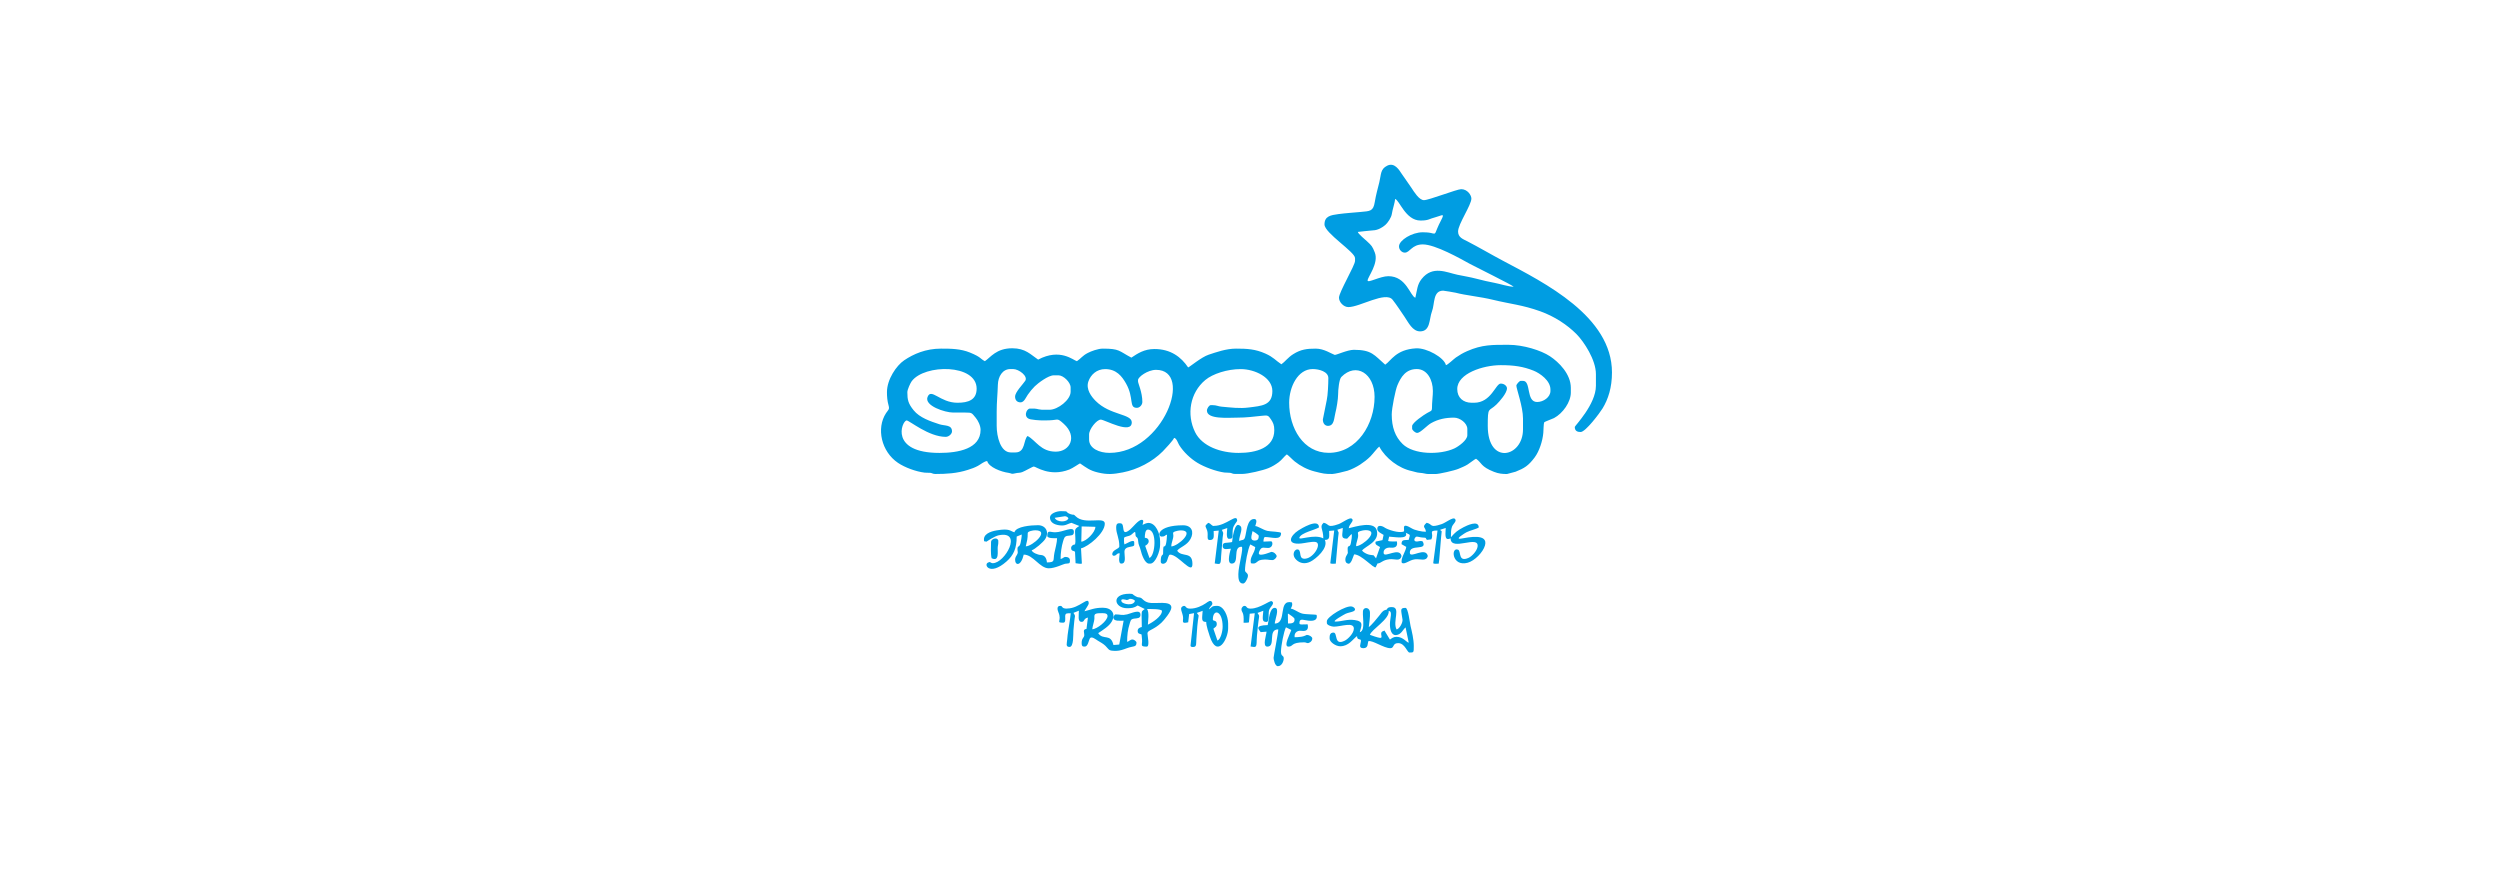 <svg width="349" height="124" viewBox="0 0 349 124" fill="none" xmlns="http://www.w3.org/2000/svg">
<rect width="349" height="124" fill="white"/>
<g clip-path="url(#clip0_273_920)">
<path fill-rule="evenodd" clip-rule="evenodd" d="M201.849 50.96C201.607 49.932 199.189 48.536 197.655 48.629C194.869 48.794 194.193 50.361 193.374 50.91C191.846 49.58 191.522 48.833 188.999 48.833C188.092 48.833 186.492 49.602 186.317 49.541C185.893 49.399 184.822 48.668 183.695 48.668C182.464 48.668 181.617 48.761 180.529 49.443C179.782 49.91 179.358 50.536 178.88 50.855C178.034 50.289 177.786 49.866 176.654 49.36C175.225 48.723 174.087 48.668 172.538 48.668C171.169 48.668 169.789 49.168 168.734 49.514C167.723 49.844 166.068 51.24 165.865 51.295C164.898 49.849 163.43 48.723 161.166 48.723C159.726 48.723 158.802 49.349 157.94 49.926C156.164 48.986 156.318 48.668 153.949 48.668C153.273 48.668 152.322 49.03 151.866 49.267C151.108 49.651 150.893 50.053 150.338 50.421C149.838 50.306 148.019 48.563 144.924 50.201C143.886 49.503 143.16 48.618 141.313 48.618C139.076 48.618 138.285 49.888 137.488 50.421C136.779 50.047 136.993 49.866 135.41 49.217C134.102 48.684 132.778 48.668 131.365 48.668C129.216 48.668 127.512 49.426 126.221 50.3C125.144 51.026 123.819 52.966 123.819 54.736C123.819 55.357 123.863 55.967 124.044 56.593C124.209 57.176 124.011 57.187 123.693 57.67C122.302 59.792 123.033 63.046 125.363 64.618C126.309 65.255 127.842 65.832 129.084 65.981C129.348 66.014 129.628 65.981 129.876 66.008C130.167 66.047 130.2 66.168 130.596 66.168C132.113 66.168 133.597 66.085 135.108 65.596C135.674 65.415 136.032 65.294 136.515 65.035C136.862 64.854 137.433 64.365 137.812 64.365C138.038 65.211 139.736 65.871 140.813 66.014C141.247 66.074 141.143 66.228 141.709 66.08C142.072 65.981 142.363 66.036 142.693 65.909C143.116 65.75 144.155 65.129 144.32 65.129C144.617 65.129 146.535 66.613 149.277 65.547C149.734 65.371 150.657 64.722 150.772 64.689C151.674 65.294 152.108 65.684 153.273 65.959C154.576 66.272 155.367 66.212 156.736 65.948C158.808 65.547 160.875 64.464 162.326 63.007C162.6 62.727 163.826 61.43 163.897 61.133C164.238 61.139 164.453 61.87 164.606 62.117C165.217 63.101 166.2 64.03 167.184 64.623C168.13 65.195 169.723 65.799 170.927 65.964C171.103 65.986 171.449 65.975 171.708 66.003C171.999 66.041 172.032 66.162 172.428 66.162H173.411C174.197 66.162 176.313 65.668 177.077 65.349C177.649 65.112 178.034 64.865 178.501 64.53C178.946 64.211 179.336 63.634 179.644 63.431C179.93 63.623 180.397 64.139 180.738 64.414C181.518 65.041 182.486 65.552 183.497 65.81C184.761 66.129 184.899 66.168 185.987 66.168C186.295 66.168 187.641 65.86 188.103 65.717C188.68 65.536 189.4 65.167 189.873 64.859C190.406 64.508 190.856 64.162 191.302 63.722C191.615 63.408 192.318 62.491 192.544 62.342C193.407 63.975 195.292 65.398 197.106 65.766C197.512 65.849 197.754 65.975 198.183 66.003C198.755 66.036 199.029 66.173 199.381 66.173H200.42C200.893 66.173 203.053 65.684 203.586 65.453C204.047 65.255 204.449 65.107 204.883 64.838C205.136 64.678 205.905 64.079 206.054 64.041C206.878 64.596 206.658 65.123 208.549 65.865C209.214 66.129 209.758 66.173 210.374 66.173C210.401 66.173 211.511 65.876 211.583 65.849C212.786 65.371 213.358 65.03 214.237 63.859C214.891 62.985 215.353 61.54 215.447 60.419C215.474 60.105 215.485 59.127 215.568 58.957C215.639 58.858 216.7 58.489 216.942 58.363C218.178 57.698 219.288 56.126 219.288 54.801V54.147C219.288 52.202 217.601 50.542 216.375 49.734C215.133 48.91 212.655 48.135 210.593 48.135C208.334 48.135 206.911 48.096 204.811 49.019C204.179 49.3 203.784 49.541 203.239 49.91C202.943 50.113 202.091 50.954 201.843 50.976M141.704 55.351C141.704 55.873 142 56.17 142.468 56.17C142.979 56.17 143.232 55.444 143.479 55.104C143.787 54.669 144.078 54.301 144.446 53.938C144.891 53.499 146.337 52.394 147.112 52.394H147.766C148.453 52.394 149.459 53.372 149.459 54.087V54.686C149.459 55.818 147.673 57.203 146.507 57.203H145.469C144.628 57.137 144.946 57.005 143.776 57.038C143.27 57.038 142.764 58.352 143.908 58.544C144.831 58.704 145.568 58.709 146.513 58.676C147.794 58.632 147.541 58.291 148.519 59.182C150.437 60.924 149.393 63.051 147.387 63.051C145.265 63.051 144.622 61.485 143.451 60.864C142.852 61.386 143.182 63.161 141.759 63.161H141.105C139.665 63.161 139.137 60.941 139.137 59.446V57.478C139.137 56.142 139.263 55.016 139.302 53.708C139.335 52.565 139.95 51.52 141.05 51.52H141.434C142.231 51.52 143.539 52.515 143.127 53.153C142.83 53.62 141.709 54.73 141.709 55.351H141.704ZM211.682 53.818C211.682 54.263 212.611 56.775 212.611 58.413V59.946C212.611 63.837 207.691 64.991 207.691 59.451C207.691 56.659 207.812 57.539 208.912 56.461C209.329 56.049 210.374 54.889 210.374 54.202C210.374 53.938 210.049 53.548 209.5 53.548C208.791 53.548 208.181 56.225 205.784 56.225H205.454C204.267 56.225 203.432 55.521 203.432 54.312C203.432 52.13 207.065 50.976 209.5 50.976C211.357 50.976 212.649 51.168 214.089 51.745C215.007 52.114 216.441 53.142 216.441 54.367V54.587C216.441 55.434 215.474 56.12 214.584 56.12C213.001 56.12 213.776 53.169 212.616 53.169H212.286C212.105 53.169 211.687 53.658 211.687 53.823L211.682 53.818ZM158.868 53.273V53.054C158.868 52.63 160.215 51.63 161.386 51.63C166.684 51.63 162.386 63.222 154.878 63.222C153.477 63.222 152.037 62.606 152.037 61.364V60.655C152.037 59.902 153.097 58.577 153.674 58.577C154.197 58.577 157.995 60.721 157.995 58.962C157.995 57.747 154.961 57.995 152.949 55.967C152.388 55.401 151.547 54.351 151.943 53.235C152.267 52.317 153.092 51.526 154.279 51.526C155.84 51.526 156.615 52.515 157.192 53.532C158.357 55.598 157.544 56.934 158.709 56.934C159.116 56.934 159.473 56.505 159.473 56.115C159.473 54.763 158.874 53.521 158.874 53.273H158.868ZM184.673 58.577C184.673 59.105 184.965 59.451 185.382 59.451C186.3 59.451 186.229 58.303 186.427 57.599C186.564 57.11 186.806 55.697 186.8 55.076C186.8 54.439 186.938 52.944 187.251 52.625C189.318 50.525 191.89 52.141 191.89 55.401C191.89 59.198 189.46 63.216 185.492 63.216C181.942 63.216 179.968 59.77 179.968 56.219C179.968 54.016 181.178 51.52 183.25 51.52C184.168 51.52 185.437 51.888 185.437 52.779C185.437 53.576 185.366 55.186 185.217 55.84C185.157 56.109 184.668 58.561 184.668 58.572L184.673 58.577ZM133.663 56.225C131.2 56.225 129.986 54.087 129.48 55.434C129.024 56.648 131.92 57.593 133.064 57.593H134.756C135.729 57.593 135.636 57.643 136.213 58.325C136.51 58.676 136.889 59.402 136.889 60.001C136.889 62.65 133.784 63.227 131.151 63.227C124.198 63.227 125.853 58.836 126.556 58.687C126.979 58.72 129.65 60.985 132.025 60.985C132.454 60.985 132.899 60.572 132.899 60.221C132.899 59.27 131.893 59.468 131.156 59.231C129.903 58.825 128.375 58.313 127.54 57.269C126.781 56.329 126.666 55.802 126.666 54.752C126.666 54.373 127.089 53.477 127.271 53.224C129.062 50.806 136.339 50.789 136.339 54.257C136.339 55.818 135.185 56.225 133.663 56.225ZM169.306 56.555H169.031C168.784 56.555 168.487 57.027 168.487 57.319C168.487 58.577 171.488 58.303 172.697 58.303C174 58.303 174.972 58.165 176.154 58.044C176.968 57.956 177.05 57.973 177.429 58.55C177.726 59.006 177.891 59.319 177.891 60.056C177.891 62.513 175.39 63.227 172.917 63.227C170.443 63.227 167.822 62.326 166.838 60.336C165.618 57.863 166.118 54.834 168.261 53.048C169.295 52.185 171.328 51.526 173.192 51.526C175.198 51.526 177.622 52.702 177.622 54.587C177.622 56.615 176.116 56.654 174.34 56.885C173.032 57.055 171.834 56.885 170.52 56.769C170.064 56.731 169.811 56.56 169.311 56.56L169.306 56.555ZM197.133 59.506V59.836C197.133 60.045 197.562 60.435 197.842 60.435C198.282 60.435 199.233 59.374 199.766 59.078C200.783 58.506 201.805 58.303 202.981 58.303C203.806 58.303 204.839 59.066 204.839 59.885V60.759C204.839 61.457 203.591 62.342 203.02 62.606C201.014 63.529 197.342 63.491 195.803 61.98C194.764 60.963 194.286 59.633 194.286 57.863C194.286 56.978 194.803 54.428 195.078 53.785C195.567 52.63 196.248 51.52 197.787 51.52C199.238 51.52 200.03 53.032 200.03 54.582C200.03 55.258 199.936 55.78 199.92 56.384C199.892 57.495 199.975 57.231 199.222 57.66C198.777 57.912 197.128 59.011 197.128 59.501L197.133 59.506Z" fill="#009DE2"/>
<path fill-rule="evenodd" clip-rule="evenodd" d="M184.899 31.332C184.899 32.536 189.164 35.163 189.164 36.032V36.416C189.164 37.049 186.921 40.791 186.921 41.556C186.921 42.16 187.553 42.869 188.235 42.869C189.829 42.869 193.434 40.627 194.402 41.841C194.968 42.556 195.545 43.452 196.072 44.221C196.617 45.018 197.183 46.26 198.243 46.26C199.711 46.26 199.502 44.518 199.898 43.485C200.315 42.402 200.008 40.577 201.47 40.577C201.563 40.577 203.053 40.819 203.207 40.863C204.619 41.237 206.647 41.418 208.4 41.847C210.852 42.446 212.523 42.556 215.04 43.463C216.991 44.166 218.777 45.326 220.096 46.661C221.124 47.706 222.79 50.239 222.79 52.224V53.862C222.79 56.45 219.838 59.451 219.838 59.6C219.838 60.193 220.239 60.309 220.657 60.309C221.339 60.309 223.317 57.67 223.713 57.022C224.51 55.719 225.032 54.098 225.032 51.998C225.032 44.166 215.65 39.494 209.802 36.395C208.181 35.537 206.416 34.498 204.817 33.674C204.24 33.377 203.547 33.152 203.547 32.316C203.547 31.288 205.405 28.623 205.405 27.721C205.405 27.243 204.855 26.408 203.981 26.408C203.388 26.408 199.475 27.941 198.788 27.941C198.101 27.941 197.402 26.771 197.067 26.27C196.606 25.573 196.127 24.935 195.682 24.27C195.319 23.726 194.676 22.621 193.649 23.132C192.687 23.616 192.824 24.325 192.555 25.43C192.346 26.27 192.06 27.304 191.923 28.183C191.714 29.524 191.247 29.464 189.939 29.59C189.01 29.678 187.812 29.755 186.844 29.887C185.761 30.035 184.899 30.173 184.899 31.332ZM198.623 32.426C197.078 32.426 195.352 33.542 195.303 34.35C195.27 34.839 195.682 35.268 196.111 35.268C196.825 35.268 197.078 34.119 198.628 34.119C200.359 34.119 203.872 36.109 205.202 36.84C205.933 37.241 211.171 39.813 211.308 40.028C210.599 40.028 209.373 39.621 208.67 39.494C207.9 39.357 206.861 39.11 206.087 38.906C205.207 38.675 204.383 38.549 203.465 38.357C201.959 38.043 200.002 37.005 198.463 38.939C197.837 39.725 197.842 40.456 197.584 41.561C196.869 41.369 196.353 38.555 193.813 38.555C192.659 38.555 190.917 39.566 190.917 39.154C190.917 38.687 192.511 36.746 191.923 35.251C191.582 34.377 191.472 34.279 190.851 33.701C190.626 33.492 189.57 32.619 189.554 32.377C189.554 32.377 191.439 32.162 191.686 32.157C192.351 32.146 193.022 31.728 193.39 31.404C193.731 31.102 194.231 30.382 194.303 29.854C194.38 29.277 194.748 28.238 194.748 27.782C195.325 27.831 196.188 30.788 198.304 30.788C199.464 30.788 199.464 30.558 200.491 30.294C201.272 30.096 201.75 29.662 201.173 30.755C200.145 32.707 200.634 32.739 199.744 32.52C199.48 32.454 198.947 32.426 198.634 32.426H198.623Z" fill="#009DE2"/>
<path fill-rule="evenodd" clip-rule="evenodd" d="M202.503 75.176C202.547 77.055 206.581 74.555 206.262 76.357C206.163 76.912 205.487 77.671 204.993 77.885C203.564 78.506 203.976 77.039 203.591 76.759C202.503 76.237 202.646 79.177 204.894 78.556C205.85 78.292 207.032 77.105 207.301 76.148C207.79 74.428 205.015 75.005 204.02 75.181C202.904 75.379 204.548 74.395 204.701 74.313C205.196 74.055 206.098 73.862 206.433 73.637C206.433 72.532 204.712 73.395 204.317 73.598C203.437 74.065 203.157 74.302 202.547 75C202.547 74.412 202.547 73.928 202.701 73.516C202.833 73.159 203.459 72.702 203.097 72.433C202.871 72.125 201.767 72.999 201.261 73.164C199.497 73.752 200.074 73.192 199.161 72.977C198.408 73.631 199.035 73.565 199.051 74.236C198.452 74.236 197.479 74.005 197.106 73.774C195.545 72.829 196.122 73.895 195.99 74.181C195.308 74.505 193.649 73.906 193.297 73.648C192.973 73.411 192.253 73.192 192.269 73.846C192.28 74.247 192.857 74.478 193.148 74.67L192.995 75.401L192.055 75.604C191.846 76.044 192.379 76.181 192.654 76.368L192.093 77.946C191.522 77.281 192.055 77.627 191.104 77.424C190.78 77.352 190.285 77.077 190.142 76.858C190.598 76.231 192.615 75.659 192.198 74.038C191.846 72.68 189.186 73.527 188.284 73.741C188.334 73.137 189.109 72.713 188.724 72.428C188.499 72.12 187.377 72.983 186.888 73.159C185.184 73.763 185.652 73.175 184.789 72.972C184.129 73.549 184.734 73.796 184.734 75.159C183.453 74.483 181.233 75.511 181.392 75.049C181.634 74.362 183.618 73.972 184.129 73.626C184.129 72.246 181.573 73.84 181.266 74.038C180.111 74.78 179.507 76.072 181.617 75.874C182.189 75.819 183.046 75.593 183.585 75.648C184.629 75.753 183.47 77.847 182.255 77.99C181.249 78.111 181.705 77.044 181.288 76.742C180.771 76.495 180.194 77.413 180.969 78.155C181.474 78.644 182.178 78.787 182.947 78.402C183.678 78.039 185.492 76.506 184.948 75.374C185.718 75.374 185.547 74.868 185.547 74.115L186.256 74.055L185.707 78.638C185.932 78.748 186.229 78.688 186.476 78.682L186.806 74.989C186.91 74.043 186.921 74.571 186.696 73.95L187.449 73.697C187.46 74.61 187.053 75.203 188.059 75.203L188.663 74.549C188.812 74.709 188.62 75.571 188.587 75.786C188.46 76.539 188.136 75.995 188.13 76.616C188.125 77.424 188.284 76.978 187.927 77.644C187.762 77.951 187.735 78.545 188.108 78.649C188.62 78.946 188.878 77.693 189.037 77.391C190.065 77.391 191.747 79.38 192.044 79.193L192.302 78.66C192.819 78.649 192.945 78.182 193.984 78.067C194.731 77.984 195.457 78.457 195.655 77.611C195.358 76.33 193.269 77.918 193.159 77.237C193.077 76.693 193.55 76.396 194.132 76.451C194.847 76.522 195.149 76.225 195.001 75.582C194.77 75.582 193.929 75.626 193.786 75.511L193.923 74.917C194.555 74.928 196.666 75.374 196.254 74.379C196.957 74.742 196.864 74.516 196.65 75.368C195.984 75.418 195.655 75.302 195.655 75.967L196.314 76.346C196.259 76.973 195.446 78.039 195.71 78.594C196.177 78.82 196.682 78.182 197.551 78.078C198.254 77.995 199.123 78.44 199.321 77.611C199.007 76.269 196.858 78.012 196.814 77.187C196.737 75.852 199.354 76.989 198.612 75.588C198.26 75.418 197.996 75.637 197.677 75.588C197.249 75.522 197.507 75.044 197.677 74.928C197.815 74.862 198.238 75.016 198.502 75.033C199.293 75.077 198.908 75.082 199.205 75.368L199.81 75.297C200.239 74.445 199.304 74.06 200.678 74.06L200.074 78.638C200.294 78.748 200.596 78.688 200.843 78.682C200.92 78.49 201.101 75.681 201.178 74.994C201.338 73.593 201.222 74.395 201.063 73.95L201.821 73.703C201.832 74.335 201.536 75.61 202.487 75.154M202.487 75.154L188.273 73.73L202.487 75.154ZM190.626 74.005C192.72 74.005 190.241 76.225 189.312 76.248C189.312 75.698 189.614 75.198 189.598 74.709C189.587 74.423 189.449 74.313 189.796 74.17C189.955 74.104 190.389 74.01 190.62 74.01M190.62 74.01L202.487 75.159L190.62 74.01Z" fill="#009DE2"/>
<path fill-rule="evenodd" clip-rule="evenodd" d="M185.228 86.712V86.987C185.228 87.267 185.899 87.482 186.212 87.482C187.201 87.482 188.999 86.767 188.999 87.757C188.999 88.394 188.191 89.207 187.729 89.438C186.185 90.213 186.773 88.306 186.157 88.306C185.597 88.306 185.613 88.823 185.613 89.125C185.613 89.642 186.476 90.219 187.092 90.219C188.279 90.219 188.834 89.24 189.444 88.795C189.444 89.466 189.988 89.07 189.988 89.449C189.988 89.85 189.57 90.488 190.318 90.488C191.065 90.488 190.884 89.801 191.027 89.504C191.631 89.361 193.187 90.488 194.088 90.488C194.676 90.488 194.358 89.779 195.182 89.779C196.138 89.779 196.43 91.093 196.765 91.093C197.364 91.093 197.364 91.12 197.364 90.164C197.364 89.257 197.1 88.158 196.913 87.388C196.82 86.993 196.578 84.86 196.215 84.86C195.369 84.86 195.605 85.151 195.792 86.498C195.847 86.921 195.341 87.833 194.957 87.866C194.374 86.762 195.6 84.75 194.303 84.75C194.05 84.75 193.824 84.778 193.704 84.915C193.445 85.195 193.846 85.008 193.313 85.179C192.984 85.289 192.753 85.679 192.544 85.943C192.225 86.344 191.456 87.289 191.082 87.542C191.153 86.872 191.28 86.196 191.247 85.519C191.247 84.86 190.571 84.706 190.334 85.096C190.043 85.585 190.747 88.037 189.823 88.251C190.016 87.421 190.483 86.745 189.109 86.558C188.026 86.41 187.3 86.773 186.432 86.773C185.827 86.773 187.762 85.723 187.856 85.679C188.185 85.531 188.592 85.481 188.9 85.355C189.444 85.129 189.032 84.734 188.702 84.668C187.878 84.492 185.228 86.108 185.228 86.718M193.868 85.294C194.446 85.344 194.033 86.256 194.033 87.152C194.033 87.828 194.22 88.718 194.891 88.658C195.638 88.592 195.847 87.861 196.221 87.586L196.66 89.708C196.424 89.752 195.897 88.9 194.962 88.9C194.522 88.9 194.292 89.109 194.033 89.284L193.264 88.015L193.159 88.081C192.39 88.284 193.22 89.076 192.643 89.048C192.428 89.037 191.401 88.702 191.241 88.625C191.439 87.877 194.011 86.437 193.863 85.289L193.868 85.294Z" fill="#009DE2"/>
<path fill-rule="evenodd" clip-rule="evenodd" d="M148.981 84.964C148.074 84.964 148.442 84.58 147.997 84.58C147.486 84.58 147.618 85.157 147.755 85.475C148.294 86.734 147.304 86.927 148.437 86.927C148.788 86.927 148.7 86.382 148.7 86.042C148.7 85.563 148.97 85.613 149.475 85.613C149.415 86.311 149.233 87.278 149.124 88.048C149.063 88.471 149.008 88.845 148.981 89.273C148.948 89.812 148.711 90.312 149.31 90.312C149.91 90.312 149.811 88.575 149.849 88.009C149.882 87.537 149.926 87.163 149.97 86.707C150.036 85.965 150.195 86.064 149.855 85.552L150.608 85.256C150.619 85.915 150.399 86.811 150.998 86.811C151.443 86.811 151.201 86.366 151.872 86.212L151.674 87.8C151.091 87.844 151.388 88.334 151.366 88.669C151.344 89.064 150.998 89.054 150.998 89.768C150.998 90.279 151.201 90.263 151.437 90.263C151.877 90.263 151.976 89.438 152.13 89.147C152.35 88.724 152.987 89.279 153.251 89.433C153.598 89.636 154.054 89.894 154.323 90.164C154.889 90.735 154.719 90.862 155.812 90.862C156.318 90.862 156.906 90.647 157.302 90.494C158.214 90.147 158.654 90.389 158.654 89.713C158.654 89.526 158.308 89.273 158.11 89.273C157.753 89.273 157.659 89.526 157.346 89.603C157.346 88.68 157.45 87.85 157.681 87.146C157.835 86.69 157.786 86.437 158.319 86.36C158.747 86.3 159.209 86.355 159.209 85.827C159.209 84.953 157.896 85.646 157.346 85.767C156.538 85.948 156.467 85.767 155.708 85.767C155.609 85.767 155.433 86.091 155.433 86.207C155.433 86.778 156.362 86.646 156.857 86.646L156.247 89.977L155.439 90.043C155.049 88.367 154.004 89.433 153.306 88.388C153.949 87.96 154.851 87.41 155.213 86.745C155.807 85.662 155.164 84.838 153.96 84.838C152.757 84.838 152.278 85.124 151.388 85.333C151.542 85.019 151.987 84.426 151.987 84.239C151.987 83.112 150.717 84.948 148.981 84.948M153.576 85.602C153.949 85.602 154.614 85.525 154.614 85.987C154.614 86.679 153.125 87.833 152.482 87.844C152.52 87.383 152.74 86.833 152.779 86.393C152.812 85.948 152.575 85.602 153.576 85.602Z" fill="#009DE2"/>
<path fill-rule="evenodd" clip-rule="evenodd" d="M141.599 74.302C140.995 74.142 140.995 73.73 139.148 74.038C138.263 74.186 137.158 74.571 137.389 75.56L137.719 75.615C137.719 75.615 138.818 74.84 139.445 74.719C142.836 74.06 140.28 78.622 138.593 78.622C138.28 78.622 138.241 78.352 137.994 78.512C137.213 78.721 138.093 80.507 140.5 78.391C141.495 77.517 141.929 76.572 141.929 74.901L142.633 74.615C142.638 74.994 142.539 75.417 142.484 75.731C142.336 76.506 142.039 76.099 142.039 76.654C142.039 77.066 142.171 77.088 141.984 77.418C141.869 77.621 141.709 77.819 141.709 78.133C141.709 78.974 142.528 79.078 142.913 77.424C144.248 77.424 145.133 79.336 146.414 79.336C147.271 79.336 148.437 78.748 148.678 78.704C149.201 78.611 149.365 78.776 149.365 78.243C149.365 77.891 149.096 77.748 148.766 77.748C148.437 77.748 148.409 77.99 148.057 78.023C148.057 77.209 148.2 76.22 148.404 75.582C148.53 75.181 148.579 74.879 148.992 74.807C149.519 74.719 149.915 74.824 149.915 74.252C149.915 73.329 148.437 74.307 147.293 74.307C146.59 74.307 146.2 73.928 146.2 74.802C146.2 75.198 147.266 75.132 147.568 75.132C147.568 75.742 147.304 76.621 147.2 77.165C146.98 78.281 147.359 78.49 146.15 78.517C146.106 77.979 145.886 77.501 145.282 77.473C144.864 77.457 144.106 77.138 144.023 76.819C144.463 76.704 145.644 75.676 145.908 75.258C146.507 74.313 146.018 73.318 144.897 73.318C143.968 73.318 141.836 73.477 141.616 74.302M143.199 76.269C143.375 75.511 143.473 75.225 143.473 74.412C143.473 74.164 144.226 74.027 144.512 74.027C146.656 74.027 144.133 76.269 143.199 76.269Z" fill="#009DE2"/>
<path fill-rule="evenodd" clip-rule="evenodd" d="M177.957 87.042C177.957 86.564 178.699 84.855 177.957 84.855C177.215 84.855 177.143 86.52 176.973 87.262C175.066 87.306 175.725 87.85 175.989 88.246L176.808 88.18C176.797 88.63 176.182 90.268 176.918 90.268C178.166 90.268 176.907 87.861 178.446 87.861C178.446 88.4 177.786 91.615 177.792 91.84C177.797 92.038 177.973 93 178.391 93C178.935 93 179.21 92.313 179.21 91.906C179.21 91.428 178.825 91.697 178.825 90.977C178.825 90.164 179.226 88.147 179.518 87.57L180.26 87.943C180.144 88.394 179.1 90.268 179.864 90.268C180.584 90.268 180.15 89.669 182.052 89.669C182.337 89.669 182.37 89.779 182.596 89.779C182.656 89.779 183.195 89.625 183.195 89.125C183.195 88.883 182.744 88.63 182.431 88.63C182.414 88.63 182.041 88.839 181.7 88.883C181.348 88.927 181.106 88.96 180.738 88.96C180.639 88.493 180.952 87.96 181.694 88.064C182.519 88.18 182.684 87.757 182.546 87.157C181.821 87.157 181.397 87.262 181.397 86.993C181.397 86.157 182.095 86.663 182.98 86.663C183.59 86.663 183.937 86.427 183.799 85.844C183.618 85.756 182.233 85.789 181.755 85.646C181.183 85.476 180.562 84.97 180.188 84.97C180.447 84.481 180.419 84.393 180.353 84.096C178.32 83.623 179.738 87.047 177.946 87.047M179.804 87.047L179.787 85.674H179.859C180.051 85.805 180.688 86.207 180.71 86.394C180.782 86.976 180.375 87.042 179.804 87.042V87.047Z" fill="#009DE2"/>
<path fill-rule="evenodd" clip-rule="evenodd" d="M172.983 75.505C172.983 74.703 173.703 73.62 172.983 73.318C172.34 72.944 172.043 75.143 171.999 75.67C171.229 75.852 170.685 75.615 170.685 76.215C170.685 76.879 171.444 76.599 171.834 76.599C171.834 76.599 171.136 78.677 171.944 78.677C173.104 78.677 172.026 76.324 173.313 76.324C173.692 76.324 172.873 79.007 172.873 80.15C172.873 80.628 172.873 81.463 173.527 81.463C173.818 81.463 174.082 80.892 174.17 80.623C174.384 79.968 173.802 80.001 173.802 79.606C173.802 78.726 174.208 76.616 174.544 76L175.231 76.374C175.148 77.303 174.417 77.737 174.626 78.627C175.5 78.831 175.324 78.265 176.116 78.149C176.896 78.034 177.011 78.188 177.633 78.188C177.891 78.188 178.177 77.885 178.232 77.644C178.16 77.341 177.836 77.044 177.468 77.044C177.446 77.044 176.055 77.644 175.78 77.363C175.626 77.209 175.885 76.748 176.006 76.616C176.247 76.352 176.495 76.495 177.033 76.495C177.737 76.495 177.748 75.549 177.418 75.566L176.379 75.61C176.379 75.352 176.44 74.967 176.594 74.967C177.545 74.967 178.836 75.511 178.836 74.423C178.836 74.208 177.33 74.219 176.913 74.109C176.28 73.945 175.582 73.439 175.231 73.439C175.269 73.274 175.659 72.455 175.066 72.455C174.065 72.455 174.033 74.269 173.802 75.016C173.659 75.489 173.384 75.33 172.988 75.516M175.176 75.462C174.346 75.462 174.807 74.604 174.846 74.148C174.95 74.175 175.72 74.648 175.72 74.802C175.72 75.214 175.604 75.456 175.176 75.456V75.462Z" fill="#009DE2"/>
<path fill-rule="evenodd" clip-rule="evenodd" d="M156.417 73.049C156.115 73.049 155.818 72.983 155.818 73.648C155.818 74.538 156.258 75.066 156.258 76.269C156.258 76.654 155.274 76.726 155.274 77.363C155.274 77.49 155.362 77.583 155.494 77.583C155.9 77.583 155.895 77.165 156.313 77.253C156.291 77.517 156.043 78.677 156.533 78.677C157.258 78.677 156.972 77.687 156.972 77.039C156.972 76.099 158.341 76.495 158.341 76.055V75.725C158.341 75.137 157.132 75.984 156.972 76C156.884 75.61 156.917 75.588 156.917 75.126C156.917 74.879 157.566 74.906 157.89 74.675C158.236 74.428 158.506 73.983 158.506 74.527C158.506 75.22 158.846 74.709 158.896 75.61C158.918 76.05 159.116 76.297 159.237 76.802C159.374 77.396 159.808 78.682 160.418 78.682H160.583C161.298 78.682 161.952 76.962 161.952 76.061V75.566C161.952 74.472 161.353 72.999 160.314 72.999C160.056 72.999 159.671 73.18 159.495 73.274C159.511 73.104 159.781 72.565 159.385 72.565C158.929 72.565 158.137 73.609 157.775 73.912C156.351 75.093 157.148 73.06 156.428 73.06M160.253 73.933C161.584 73.933 161.281 77.605 160.462 77.891L159.863 76.192C159.973 76.154 160.358 75.912 160.358 75.571C160.358 75.203 160.089 75.077 159.814 75.077C159.814 74.632 159.869 73.928 160.253 73.928V73.933Z" fill="#009DE2"/>
<path fill-rule="evenodd" clip-rule="evenodd" d="M166.145 84.965C165.464 84.965 165.612 84.575 165.272 84.58C164.464 84.794 165.162 85.531 165.162 86.273C165.162 86.784 164.931 87.092 165.871 86.872L166.008 85.723L166.69 85.597L166.2 90.098C166.173 90.34 166.475 90.318 166.585 90.318C167.096 90.318 166.964 89.79 167.008 89.323C167.102 88.334 167.085 87.784 167.228 86.647C167.338 85.751 167.448 86.075 167.074 85.564L167.888 85.267C167.816 86.405 167.657 86.823 168.388 86.823C168.388 87.372 168.729 88.356 168.888 88.84C169.916 91.961 171.449 89.213 171.449 87.696V87.042C171.449 86.037 170.85 84.58 169.916 84.58C169.102 84.58 169.234 84.756 168.767 85.075C168.877 84.597 169.361 84.514 169.223 84.129C169.042 83.613 168.575 84.052 168.338 84.212C167.805 84.569 167.008 84.965 166.14 84.965M168.712 85.13C168.613 85.228 168.811 85.031 168.712 85.13V85.13ZM169.311 86.498C169.311 84.932 170.68 85.174 170.68 87.482C170.68 88.125 170.405 89.263 169.954 89.422L169.388 87.768C169.647 87.531 169.861 87.499 169.861 87.097C169.861 86.52 169.317 86.751 169.317 86.498H169.311Z" fill="#009DE2"/>
<path fill-rule="evenodd" clip-rule="evenodd" d="M157.346 84.909C157.973 84.909 158.33 84.86 158.824 84.525L159.808 85.019C159.489 85.294 159.363 85.184 159.369 85.893L159.396 87.531C159.083 87.597 158.819 87.734 158.819 88.081C158.819 88.509 159.116 88.454 159.363 88.575L159.429 89.284C159.489 90.059 159.099 90.268 160.078 90.268C160.539 90.268 160.188 88.801 160.188 88.41C160.188 87.965 161.045 87.96 162.144 86.921C162.485 86.602 163.524 85.36 163.524 84.805C163.524 83.777 161.221 84.343 160.363 84.134C159.594 83.948 159.533 83.519 159.165 83.425C158.802 83.332 158.984 83.469 158.528 83.239C158.027 82.986 158.291 82.887 157.676 82.887C155.054 82.887 155.549 84.909 157.346 84.909ZM157.291 83.761C157.511 83.761 157.665 83.596 157.731 83.596C158.027 83.596 158.313 83.695 158.44 83.871C158.258 84.656 156.73 84.343 156.571 83.981C156.324 83.431 157.258 83.761 157.291 83.761ZM160.133 85.019C160.484 85.019 162.21 84.981 162.21 85.294C162.21 86.047 160.847 86.915 160.242 87.207C160.27 86.674 160.457 85.503 160.133 85.019Z" fill="#009DE2"/>
<path fill-rule="evenodd" clip-rule="evenodd" d="M146.573 72.224C146.573 72.906 147.134 73.214 147.827 73.324C148.75 73.472 148.986 73.126 149.58 72.988L150.674 73.428C149.827 73.967 150.129 73.851 150.129 75.615C150.129 75.802 150.091 75.83 150.074 76C149.789 76.022 149.53 76.215 149.53 76.495C149.53 77.006 149.921 76.83 150.074 77.039L150.151 78.627C150.371 78.65 150.844 78.754 151.031 78.677L150.91 76.55C151.943 76.314 154.23 74.423 154.23 73.104C154.23 72.026 151.449 73.318 150.201 72.103C149.761 71.675 149.976 71.972 149.437 71.774C148.552 71.449 149.382 71.356 148.107 71.356C147.502 71.356 146.579 71.686 146.579 72.23M147.233 72.285L148.656 72.065C148.882 72.065 149.058 72.202 149.151 72.34C148.992 72.939 147.535 72.955 147.238 72.285H147.233ZM150.998 73.489L152.916 73.543C152.916 74.324 151.591 75.605 150.948 75.615L150.998 73.483V73.489Z" fill="#009DE2"/>
<path fill-rule="evenodd" clip-rule="evenodd" d="M162.21 74.906C162.661 74.906 162.578 74.725 162.919 74.632C162.919 74.967 162.831 75.742 162.754 76C162.545 76.682 162.37 75.643 162.37 77.259C162.37 77.611 162.04 77.259 162.04 78.408C162.04 78.803 162.611 78.798 162.859 78.408C163.018 78.155 163.09 77.424 163.348 77.424C164.502 77.424 166.464 80.337 166.464 78.737C166.464 76.896 164.98 77.853 164.332 76.88C164.711 76.363 165.684 76.171 166.195 75.242C166.717 74.291 166.398 73.329 165.156 73.329C161.534 73.329 161.496 74.912 162.205 74.912M164.826 74.038C166.92 74.038 164.447 76.259 163.513 76.281C163.513 75.731 163.815 75.231 163.799 74.742C163.788 74.456 163.65 74.346 163.996 74.203C164.156 74.137 164.59 74.044 164.821 74.044L164.826 74.038Z" fill="#009DE2"/>
<path fill-rule="evenodd" clip-rule="evenodd" d="M169.482 73.428C169.086 73.428 169.113 73.098 168.663 72.988C168.069 73.505 168.316 73.411 168.52 74.06C168.723 74.719 168.366 75.39 168.883 75.39C169.586 75.39 169.427 74.824 169.427 74.131L170.136 74.071L169.575 78.66C170.29 78.748 170.432 78.968 170.465 77.682L170.68 75.055C170.801 74.104 170.806 74.593 170.575 73.966L171.328 73.714C171.306 74.06 171.114 75.22 171.559 75.22C172.345 75.22 171.949 74.829 172.114 73.807C172.197 73.307 172.708 72.796 172.708 72.702C172.708 71.548 171.224 73.411 169.482 73.411" fill="#009DE2"/>
<path fill-rule="evenodd" clip-rule="evenodd" d="M174.621 84.965C173.857 84.965 174.17 84.58 173.692 84.58C173.532 84.58 173.307 84.855 173.307 85.02C173.307 85.575 173.697 85.311 173.604 86.932C173.774 86.932 174.219 86.943 174.351 86.883L174.461 85.674L175.165 85.608L174.582 90.252C175.264 90.335 175.434 90.521 175.434 89.389C175.434 88.939 175.505 88.455 175.544 88.021C175.577 87.57 175.626 87.185 175.681 86.734C175.769 85.993 175.89 86.031 175.549 85.564L176.357 85.261C176.247 86.454 176.16 86.823 176.808 86.823C177.248 86.823 177.011 85.652 177.171 85.157C177.314 84.706 178.067 84.212 177.517 83.921C177.292 83.799 175.841 84.959 174.621 84.959" fill="#009DE2"/>
<path fill-rule="evenodd" clip-rule="evenodd" d="M138.351 75.626C138.351 76.346 138.269 77.248 138.428 77.929C139.571 78.479 139.219 76.901 139.285 76.33C139.307 76.115 139.379 75.939 139.362 75.621C139.351 75.373 139.384 75.45 139.285 75.313C139.038 74.978 138.356 75.296 138.356 75.626" fill="#009DE2"/>
</g>
<defs>
<clipPath id="clip0_273_920">
<rect width="102.027" height="70" fill="white" transform="translate(123 23)"/>
</clipPath>
</defs>
</svg>
